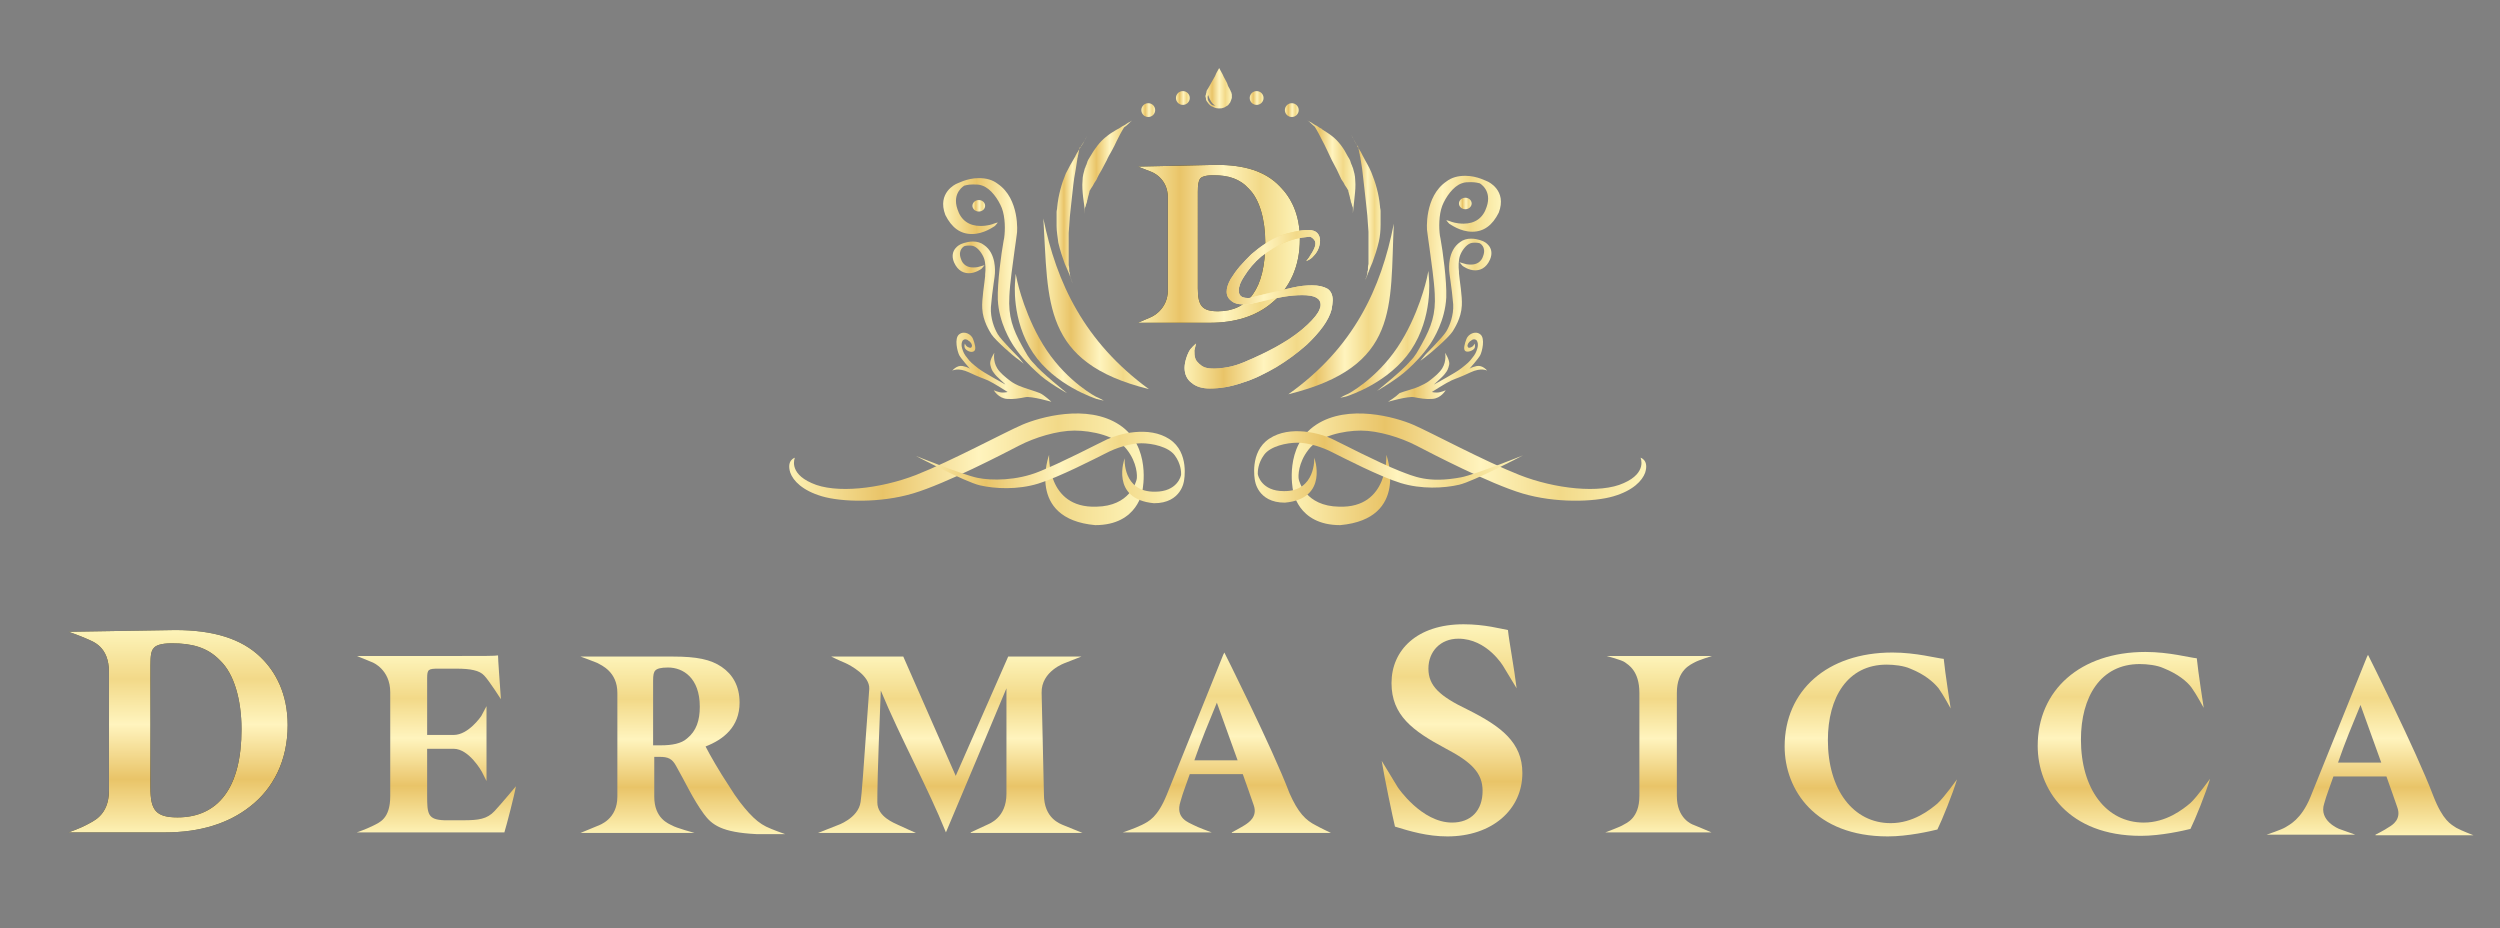<?xml version="1.0" encoding="utf-8"?>
<!-- Generator: Adobe Illustrator 26.0.1, SVG Export Plug-In . SVG Version: 6.00 Build 0)  -->
<svg version="1.1" id="Logo_Dermasicca" xmlns="http://www.w3.org/2000/svg" xmlns:xlink="http://www.w3.org/1999/xlink" x="0px"
	 y="0px" viewBox="0 0 433.7 161" style="enable-background:new 0 0 433.7 161;" xml:space="preserve">
<rect x="0" y="0" width="433.7" height="161" fill="#808080" stroke="none"/>
<style type="text/css">
	.st0{display:none;}
	.st1{display:inline;fill:#161616;}
	.st2{fill:url(#SVGID_1_);}
	.st3{fill:url(#SVGID_00000018942522923346590600000017204251996447572354_);}
	.st4{fill:url(#SVGID_00000136382586725377765120000013835263892668666800_);}
	.st5{fill:url(#SVGID_00000044173072253166948660000000531041113072145297_);}
	.st6{fill:url(#SVGID_00000143611966231699050320000012747194426661030845_);}
	.st7{fill:url(#SVGID_00000118355172010166605570000011868189055753901979_);}
	.st8{fill:url(#SVGID_00000013896737939122592300000010850925144651612076_);}
	.st9{fill:url(#SVGID_00000008844983353423681250000017590824275697644438_);}
	.st10{fill:url(#SVGID_00000123432287907686354950000014333437083299057796_);}
	.st11{fill:#010202;}
	.st12{fill:url(#SVGID_00000096017209624038337890000011240785185135244964_);}
	.st13{fill:url(#SVGID_00000128447278505466357940000012855417428832349323_);}
	.st14{fill:url(#SVGID_00000011028705784897815010000008549805178380361352_);}
	.st15{fill:url(#SVGID_00000042707245877852549340000002439856072555327119_);}
	.st16{fill:url(#SVGID_00000125573876068537479410000006784782316081635473_);}
	.st17{fill:url(#SVGID_00000021809405898852390760000016906031378375330731_);}
	.st18{fill:url(#SVGID_00000072965963193958449840000007678945269617300915_);}
	.st19{fill:url(#SVGID_00000134965642526889359490000002836542382963847611_);}
	.st20{fill:url(#SVGID_00000162330859013724136140000006758472614227760522_);}
	.st21{fill:url(#SVGID_00000120558826307971963700000015731716967007569301_);}
	.st22{fill:url(#SVGID_00000138563639944043157820000000407736384371333550_);}
	.st23{fill:url(#SVGID_00000016077690229877319070000006113975871830201221_);}
	.st24{fill:url(#SVGID_00000163751428753881777800000010423631111678067354_);}
	.st25{fill:url(#SVGID_00000168108254167765754240000009500938876122069433_);}
	.st26{fill:url(#SVGID_00000121976451333801807680000000913070664829498001_);}
	.st27{fill:url(#SVGID_00000150789537727339492690000016397523852099917189_);}
	.st28{fill:url(#SVGID_00000152976742026706614860000012847703469009042561_);}
	.st29{fill:url(#SVGID_00000081608151831265476750000001491217402238648510_);}
	.st30{fill:url(#SVGID_00000070810344214355658740000005241792830768818831_);}
	.st31{fill:url(#SVGID_00000062910239064433781160000018076326811669778321_);}
	.st32{fill:url(#SVGID_00000086675418620779511740000017830740751566444425_);}
	.st33{fill:url(#SVGID_00000060735863928938757240000001949414603869996704_);}
	.st34{fill:url(#SVGID_00000039817222930534184170000010266253004012186253_);}
	.st35{fill:url(#SVGID_00000062884136106926121890000009126777545376856747_);}
	.st36{fill:url(#SVGID_00000050656150349336090760000018371068091610696863_);}
	.st37{fill:url(#SVGID_00000044169478346456916550000008324480619013630372_);}
	.st38{fill:url(#SVGID_00000147199342300767821200000010606780943890794127_);}
	.st39{fill:url(#SVGID_00000140698914612326879310000009983399399222230418_);}
	.st40{fill:url(#SVGID_00000007415018656232482160000003094821028571463594_);}
</style>
<g id="Bcg" class="st0">
	<rect x="-64.3" y="-27.2" class="st1" width="560.5" height="230.5"/>
</g>
<g id="DERMASICCA">
	<g>
		<g>
			<linearGradient id="SVGID_1_" gradientUnits="userSpaceOnUse" x1="75.682" y1="144.404" x2="75.682" y2="113.762">
				<stop  offset="0" style="stop-color:#FDF1B4"/>
				<stop  offset="0.263" style="stop-color:#E9C468"/>
				<stop  offset="0.534" style="stop-color:#FFF4BE"/>
				<stop  offset="0.758" style="stop-color:#F2D988"/>
				<stop  offset="0.992" style="stop-color:#FDF3B8"/>
			</linearGradient>
			<path class="st2" d="M89.5,136.4c-0.2,1.3-1.6,6.7-2,8H61.9c0,0,1.5-0.5,2.7-1.1s3.1-1.2,3.1-5.2v-18c0-4-3.1-5.2-3.1-5.2
				l-2.7-1.1h17.3c4.9,0,6.6,0,7.2-0.1c0,0.8,0.3,4.7,0.5,7.6c0,0-2.1-3.3-2.9-4.1c-0.8-0.9-2.4-1.2-4.8-1.2h-3.1
				c-1.8,0-2,0.1-2,1.7v9.8h4.6c2.6,0,4.8-3.3,4.8-3.3l0.9-1.7v13l-0.8-1.6c0,0-2.2-4-4.9-4h-4.6v8.1c0,3.2,0.1,4.2,3,4.3h3.3
				c2.6,0,4.1-0.2,5.4-1.6C87.1,139.3,89.5,136.4,89.5,136.4z"/>
			
				<linearGradient id="SVGID_00000123442918000388431270000005692311881753573042_" gradientUnits="userSpaceOnUse" x1="118.358" y1="144.688" x2="118.358" y2="113.857">
				<stop  offset="0" style="stop-color:#FDF1B4"/>
				<stop  offset="0.263" style="stop-color:#E9C468"/>
				<stop  offset="0.534" style="stop-color:#FFF4BE"/>
				<stop  offset="0.758" style="stop-color:#F2D988"/>
				<stop  offset="0.992" style="stop-color:#FDF3B8"/>
			</linearGradient>
			<path style="fill:url(#SVGID_00000123442918000388431270000005692311881753573042_);" d="M136.2,144.7c-0.3,0-4.5,0-5,0
				c-6-0.3-7.7-1.6-9.1-3.5c-1.9-2.6-3.2-5.5-4.8-8.3c-0.7-1.3-1.4-1.6-2.9-1.6l-0.9,0v6.9c0,3.8,2.5,4.7,3.1,5
				c0.6,0.4,3.9,1.3,3.9,1.3h-19.8c0,0,2.4-1,2.9-1.2s3.5-1.2,3.5-5.1v-18c0-3.7-2.8-4.8-3.5-5.2c-0.7-0.3-2.9-1.1-2.9-1.1h16
				c4.2,0,6.6,0.5,8.5,1.8c1.9,1.3,3.1,3.3,3.1,6.2c0,4.2-2.8,6.4-5.9,7.6c0.7,1.4,2.5,4.5,3.9,6.6c1.6,2.6,2.7,3.9,3.6,4.9
				c1.1,1.2,2,1.9,3,2.4S136.2,144.7,136.2,144.7z M114.6,129.3c2,0,3.6-0.3,4.6-1.2c1.6-1.3,2.2-3.1,2.2-5.5c0-5-2.9-6.8-5.5-6.8
				c-1.3,0-1.9,0.2-2.2,0.5c-0.3,0.3-0.4,0.8-0.4,1.8v11.2H114.6z"/>
			
				<linearGradient id="SVGID_00000177458199929828864240000015071442040691347389_" gradientUnits="userSpaceOnUse" x1="164.79" y1="144.404" x2="164.79" y2="113.857">
				<stop  offset="0" style="stop-color:#FDF1B4"/>
				<stop  offset="0.263" style="stop-color:#E9C468"/>
				<stop  offset="0.534" style="stop-color:#FFF4BE"/>
				<stop  offset="0.758" style="stop-color:#F2D988"/>
				<stop  offset="0.992" style="stop-color:#FDF3B8"/>
			</linearGradient>
			<path style="fill:url(#SVGID_00000177458199929828864240000015071442040691347389_);" d="M168.4,144.4c0,0,2.4-1.1,2.8-1.3
				s3.4-1.2,3.4-5.4l0-18.3c-3.4,8.1-7.1,17-10.5,25l0,0c-3.1-7.7-7.9-16.4-11.3-24.6c-0.6,14.8-0.6,17.7-0.6,19.4
				c0,2.5,3,3.6,3.6,3.9s3.1,1.4,3.1,1.4h-17l3.3-1.3c0,0,3.7-1.2,4.1-4.1c0.2-1.4,0.4-4.1,1.5-19.6c0.1-2.3-3.3-4.1-4.2-4.5
				c-1-0.4-2.4-1.1-2.4-1.1h12.5l9.1,20.7l9.1-20.7h12.7l-2.8,1.1c0,0-4.2,1.4-4.1,5.2l0.4,17.6c0,4.2,2.8,5.1,3.5,5.4
				s3.2,1.3,3.2,1.3H168.4z"/>
			
				<linearGradient id="SVGID_00000129898537285450715490000000356541699879062689_" gradientUnits="userSpaceOnUse" x1="212.787" y1="144.404" x2="212.787" y2="113.199">
				<stop  offset="0" style="stop-color:#FDF1B4"/>
				<stop  offset="0.263" style="stop-color:#E9C468"/>
				<stop  offset="0.534" style="stop-color:#FFF4BE"/>
				<stop  offset="0.758" style="stop-color:#F2D988"/>
				<stop  offset="0.992" style="stop-color:#FDF3B8"/>
			</linearGradient>
			<path style="fill:url(#SVGID_00000129898537285450715490000000356541699879062689_);" d="M213.7,144.4c0,0,1.7-0.9,2.3-1.3
				c0.6-0.4,2.2-1.4,1.5-3.4c-0.5-1.4-1.2-3.5-1.9-5.4h-9.2c-0.5,1.5-1.2,3.2-1.6,4.7c-1,3,1.5,3.7,2.2,4.1c0.7,0.4,3.2,1.3,3.2,1.3
				h-15.4c0,0,2.1-0.7,3.3-1.3c1.2-0.6,2.7-1.3,4.3-5.2l9.8-24.3l0.2-0.4c0,0,8.3,16.5,11.3,24.4c1.5,3.4,2.8,4.7,4.6,5.6
				c0.7,0.4,2.6,1.3,2.6,1.3H213.7z M211.1,121.9c-1.4,3.4-2.7,6.5-3.9,10h7.5L211.1,121.9z"/>
			
				<linearGradient id="SVGID_00000035509044399262232890000008460393572763679361_" gradientUnits="userSpaceOnUse" x1="411.141" y1="144.757" x2="411.141" y2="113.552">
				<stop  offset="0" style="stop-color:#FDF1B4"/>
				<stop  offset="0.263" style="stop-color:#E9C468"/>
				<stop  offset="0.534" style="stop-color:#FFF4BE"/>
				<stop  offset="0.758" style="stop-color:#F2D988"/>
				<stop  offset="0.992" style="stop-color:#FDF3B8"/>
			</linearGradient>
			<path style="fill:url(#SVGID_00000035509044399262232890000008460393572763679361_);" d="M412.1,144.8c0,0,1.6-0.8,2.3-1.3
				c0.7-0.4,2.2-1.4,1.5-3.4c-0.5-1.4-1.2-3.5-1.9-5.4h-9.2c-0.5,1.5-1.2,3.2-1.6,4.7c-1,3,2.6,4.4,2.6,4.4l2.8,1h-15.4
				c0,0,2.7-0.9,3.3-1.3c0.6-0.4,2.7-1.3,4.3-5.2l9.8-24.3l0.2-0.4c0,0,8.3,16.5,11.3,24.4c1.7,4.4,3.1,5,4,5.6c0.9,0.5,3,1.3,3,1.3
				H412.1z M409.5,122.3c-1.4,3.4-2.7,6.5-3.9,10h7.5L409.5,122.3z"/>
			
				<linearGradient id="SVGID_00000125590473775719533520000016801658055483705984_" gradientUnits="userSpaceOnUse" x1="251.858" y1="145.215" x2="251.858" y2="108.549">
				<stop  offset="0" style="stop-color:#FDF1B4"/>
				<stop  offset="0.263" style="stop-color:#E9C468"/>
				<stop  offset="0.534" style="stop-color:#FFF4BE"/>
				<stop  offset="0.758" style="stop-color:#F2D988"/>
				<stop  offset="0.992" style="stop-color:#FDF3B8"/>
			</linearGradient>
			<path style="fill:url(#SVGID_00000125590473775719533520000016801658055483705984_);" d="M260.8,115.6c0,0-2.8-4.8-7.8-4.8
				c-3.1,0-5.2,2.2-5.2,5.2c0,3,2,4.8,6.8,7.1c5.8,2.9,9.5,5.7,9.5,11c0,6.4-5.3,11-13,11c-3.5,0-6.5-0.9-9.1-1.7
				c-0.3-1.2-1.9-8.8-2.3-11.4l2.8,4.6c0,0,4.1,6.1,9.4,6.1c3.3,0,5.3-2.1,5.3-5.5c0-3.1-1.9-5-6.5-7.4c-5.6-3-9.3-5.7-9.3-11.3
				c0-5.7,4.4-10.2,12.5-10.2c3.7,0,6.5,0.8,7.7,1c0.2,2,1.1,6.7,1.5,10.1L260.8,115.6z"/>
			
				<linearGradient id="SVGID_00000181088411021268167230000011948578712397767857_" gradientUnits="userSpaceOnUse" x1="287.702" y1="144.404" x2="287.702" y2="113.857">
				<stop  offset="0" style="stop-color:#FDF1B4"/>
				<stop  offset="0.263" style="stop-color:#E9C468"/>
				<stop  offset="0.534" style="stop-color:#FFF4BE"/>
				<stop  offset="0.758" style="stop-color:#F2D988"/>
				<stop  offset="0.992" style="stop-color:#FDF3B8"/>
			</linearGradient>
			<path style="fill:url(#SVGID_00000181088411021268167230000011948578712397767857_);" d="M278.5,144.4c0,0,2.7-1,3.1-1.3
				c0.5-0.3,2.8-1.1,2.8-5v-17.9c0-3.9-2-4.9-2.5-5.3c-0.5-0.4-3.2-1.1-3.2-1.1h18.3c0,0-2.3,0.7-3,1.1s-3.1,1.3-3.1,5.3v17.9
				c0,3.9,2.6,4.9,2.9,5c0.3,0.1,3.1,1.3,3.1,1.3H278.5z"/>
			
				<linearGradient id="SVGID_00000170993585880872769050000015085167773573851292_" gradientUnits="userSpaceOnUse" x1="324.607" y1="145.109" x2="324.607" y2="113.199">
				<stop  offset="0" style="stop-color:#FDF1B4"/>
				<stop  offset="0.263" style="stop-color:#E9C468"/>
				<stop  offset="0.534" style="stop-color:#FFF4BE"/>
				<stop  offset="0.758" style="stop-color:#F2D988"/>
				<stop  offset="0.992" style="stop-color:#FDF3B8"/>
			</linearGradient>
			<path style="fill:url(#SVGID_00000170993585880872769050000015085167773573851292_);" d="M339.5,135.2c-0.7,2.4-2.6,7.1-3.4,8.7
				c-1.2,0.3-5.1,1.2-8.6,1.2c-12.6,0-17.9-8.1-17.9-15.6c0-9.7,7.4-16.3,18.7-16.3c4.1,0,7.7,1,8.9,1.1c0.2,2.2,1.2,8.6,1.2,8.6
				s-1.3-2.4-2.1-3.5c-0.9-1.1-2.4-2.4-4.9-3.4c-1.1-0.5-2.8-0.7-4.1-0.7c-6.8,0-10.2,5.7-10.2,13.1c0,8.6,4.4,14.4,10.9,14.4
				c3.9,0,6.8-2.3,8.1-3.4C337.3,138.3,339.5,135.2,339.5,135.2z"/>
			
				<linearGradient id="SVGID_00000047034966611312440890000011312344073566316716_" gradientUnits="userSpaceOnUse" x1="368.417" y1="145.086" x2="368.417" y2="113.176">
				<stop  offset="0" style="stop-color:#FDF1B4"/>
				<stop  offset="0.263" style="stop-color:#E9C468"/>
				<stop  offset="0.534" style="stop-color:#FFF4BE"/>
				<stop  offset="0.758" style="stop-color:#F2D988"/>
				<stop  offset="0.992" style="stop-color:#FDF3B8"/>
			</linearGradient>
			<path style="fill:url(#SVGID_00000047034966611312440890000011312344073566316716_);" d="M383.4,135.1c-0.7,2.4-2.6,7.1-3.4,8.7
				c-1.2,0.3-5.1,1.2-8.6,1.2c-12.6,0-17.9-8.1-17.9-15.6c0-9.7,7.4-16.3,18.7-16.3c4.1,0,7.7,1,8.9,1.1c0.2,2.2,1.2,8.6,1.2,8.6
				s-1.3-2.4-2.1-3.5s-2.4-2.4-4.9-3.4c-1.1-0.5-2.8-0.7-4.1-0.7c-6.8,0-10.2,5.7-10.2,13.1c0,8.6,4.4,14.4,10.9,14.4
				c3.9,0,6.8-2.3,8.1-3.4C381.1,138.3,383.4,135.1,383.4,135.1z"/>
		</g>
	</g>
	<g>
		<g>
			<path class="st11" d="M30.4,109.3c6.6,0,11.5,1.5,14.8,4.7c2.6,2.5,4.7,6.3,4.7,11.8c0,6.2-2.5,11-6.5,14.1
				c-3.8,3-8.8,4.5-14.7,4.5H11.9c0,0,2-0.7,3.1-1.3c1-0.6,3.9-1.5,3.9-6v-20.5c0-4.5-2.8-5.3-3.9-5.8c-1.1-0.5-3.1-1.2-3.1-1.2
				L30.4,109.3z M26.1,136.7c0,3.8,0.9,5.1,4.7,5.1c7,0,11.1-5.1,11.1-15.3c0-5.1-1.3-9.6-3.7-11.9c-2.2-2.3-4.9-3-8.4-3
				c-1.9,0-2.8,0.4-3.1,0.8c-0.5,0.5-0.6,1.4-0.6,3V136.7z"/>
		</g>
		<g>
			
				<linearGradient id="SVGID_00000044179070593076919230000015818140818645280897_" gradientUnits="userSpaceOnUse" x1="30.83" y1="144.404" x2="30.83" y2="109.305">
				<stop  offset="0" style="stop-color:#FDF1B4"/>
				<stop  offset="0.263" style="stop-color:#E9C468"/>
				<stop  offset="0.534" style="stop-color:#FFF4BE"/>
				<stop  offset="0.758" style="stop-color:#F2D988"/>
				<stop  offset="0.992" style="stop-color:#FDF3B8"/>
			</linearGradient>
			<path style="fill:url(#SVGID_00000044179070593076919230000015818140818645280897_);" d="M30.4,109.3c6.6,0,11.5,1.5,14.8,4.7
				c2.6,2.5,4.7,6.3,4.7,11.8c0,6.2-2.5,11-6.5,14.1c-3.8,3-8.8,4.5-14.7,4.5H11.9c0,0,2-0.7,3.1-1.3c1-0.6,3.9-1.5,3.9-6v-20.5
				c0-4.5-2.8-5.3-3.9-5.8c-1.1-0.5-3.1-1.2-3.1-1.2L30.4,109.3z M26.1,136.7c0,3.8,0.9,5.1,4.7,5.1c7,0,11.1-5.1,11.1-15.3
				c0-5.1-1.3-9.6-3.7-11.9c-2.2-2.3-4.9-3-8.4-3c-1.9,0-2.8,0.4-3.1,0.8c-0.5,0.5-0.6,1.4-0.6,3V136.7z"/>
		</g>
	</g>
</g>
<g id="emblemat">
	
		<linearGradient id="SVGID_00000119097500804256994690000017266094302333384093_" gradientUnits="userSpaceOnUse" x1="136.947" y1="81.374" x2="198.41" y2="81.374">
		<stop  offset="0" style="stop-color:#FDF1B4"/>
		<stop  offset="0.263" style="stop-color:#E9C468"/>
		<stop  offset="0.534" style="stop-color:#FFF4BE"/>
		<stop  offset="0.758" style="stop-color:#F2D988"/>
		<stop  offset="0.992" style="stop-color:#FDF3B8"/>
	</linearGradient>
	<path style="fill:url(#SVGID_00000119097500804256994690000017266094302333384093_);" d="M182,78.9c0,0-4.1,11.1,8,12.2
		c7.5,0,8.2-6.1,8.2-6.1s1.6-7.6-4-11.3s-13.9-1.3-16.9,0s-12.3,6.3-18.4,8.7c-6.2,2.4-14,3.3-18.1,1.4c-4.1-1.8-2.9-4.4-2.9-4.4
		s-1.5,0.4-0.8,2.6c0.5,1.4,2.1,3.1,5.5,4.1c3.4,1,10.1,1.2,15.8-0.5c5.7-1.7,15.7-6.9,18.4-8.3c2.7-1.4,6.6-2.6,9.6-2.6
		c3,0,7.3,0.9,9.1,3.3c1.8,2.3,1.8,4.6,1.7,5.1c-0.1,0.5-1.2,4.7-7,4.8C181.5,88.2,182,78.9,182,78.9z"/>
	
		<linearGradient id="SVGID_00000140719131689074649700000004813926577271334546_" gradientUnits="userSpaceOnUse" x1="224.082" y1="81.374" x2="285.545" y2="81.374">
		<stop  offset="0" style="stop-color:#FDF1B4"/>
		<stop  offset="0.263" style="stop-color:#E9C468"/>
		<stop  offset="0.534" style="stop-color:#FFF4BE"/>
		<stop  offset="0.758" style="stop-color:#F2D988"/>
		<stop  offset="0.992" style="stop-color:#FDF3B8"/>
	</linearGradient>
	<path style="fill:url(#SVGID_00000140719131689074649700000004813926577271334546_);" d="M240.5,78.9c0,0,4.1,11.1-8,12.2
		c-7.5,0-8.2-6.1-8.2-6.1s-1.6-7.6,4-11.3s13.9-1.3,16.9,0s12.3,6.3,18.4,8.7s14,3.3,18.1,1.4c4.1-1.8,2.9-4.4,2.9-4.4
		s1.5,0.4,0.8,2.6c-0.5,1.4-2.1,3.1-5.5,4.1c-3.4,1-10.1,1.2-15.8-0.5c-5.7-1.7-15.7-6.9-18.4-8.3c-2.7-1.4-6.6-2.6-9.6-2.6
		s-7.3,0.9-9.1,3.3c-1.8,2.3-1.8,4.6-1.7,5.1c0.1,0.5,1.2,4.7,7,4.8C241,88.2,240.5,78.9,240.5,78.9z"/>
	
		<linearGradient id="SVGID_00000156569751703966590850000017983766878508457898_" gradientUnits="userSpaceOnUse" x1="158.795" y1="81.094" x2="205.512" y2="81.094">
		<stop  offset="0" style="stop-color:#FDF1B4"/>
		<stop  offset="0.263" style="stop-color:#E9C468"/>
		<stop  offset="0.534" style="stop-color:#FFF4BE"/>
		<stop  offset="0.758" style="stop-color:#F2D988"/>
		<stop  offset="0.992" style="stop-color:#FDF3B8"/>
	</linearGradient>
	<path style="fill:url(#SVGID_00000156569751703966590850000017983766878508457898_);" d="M195.1,79.5c0,0-2.6,7.1,5.1,7.8
		c4.8,0,5.2-3.9,5.2-3.9s1-4.9-2.5-7.2c-3.6-2.4-8.9-0.9-10.8,0c-1.9,0.9-7.8,4-11.8,5.6c-3.9,1.6-8.3,1.6-10.7,1.1
		c-2.5-0.5-10.7-3.8-10.7-3.8s8.5,4.5,11.1,5.1c2.6,0.6,6.5,0.8,10.1-0.3c3.6-1.1,10-4.4,11.8-5.3c1.7-0.9,4.2-1.7,6.1-1.7
		s4.7,0.6,5.8,2.1c1.1,1.5,1.1,2.9,1.1,3.3c0,0.3-0.7,3-4.5,3C194.7,85.4,195.1,79.5,195.1,79.5z"/>
	
		<linearGradient id="SVGID_00000009589342023629056910000016814794966127982994_" gradientUnits="userSpaceOnUse" x1="217.502" y1="80.923" x2="264.219" y2="80.923">
		<stop  offset="0" style="stop-color:#FDF1B4"/>
		<stop  offset="0.263" style="stop-color:#E9C468"/>
		<stop  offset="0.534" style="stop-color:#FFF4BE"/>
		<stop  offset="0.758" style="stop-color:#F2D988"/>
		<stop  offset="0.992" style="stop-color:#FDF3B8"/>
	</linearGradient>
	<path style="fill:url(#SVGID_00000009589342023629056910000016814794966127982994_);" d="M228,79.4c0,0,2.6,7.1-5.1,7.8
		c-4.8,0-5.2-3.9-5.2-3.9s-1-4.9,2.5-7.2c3.6-2.4,8.9-0.9,10.8,0c1.9,0.9,7.8,4,11.8,5.6c2.4,0.9,4.9,2.2,10.7,1.1
		c2.5-0.5,10.7-3.8,10.7-3.8s-8.5,4.5-11.1,5.1c-2.6,0.6-6.5,0.8-10.1-0.3c-3.6-1.1-10-4.4-11.8-5.3c-1.7-0.9-4.2-1.7-6.1-1.7
		s-4.7,0.6-5.8,2.1s-1.1,2.9-1.1,3.3c0,0.3,0.7,3,4.5,3C228.3,85.3,228,79.4,228,79.4z"/>
	
		<linearGradient id="SVGID_00000140734661163606479610000001328622683216353963_" gradientUnits="userSpaceOnUse" x1="183.149" y1="36.471" x2="188.558" y2="36.471">
		<stop  offset="0" style="stop-color:#FDF1B4"/>
		<stop  offset="0.263" style="stop-color:#E9C468"/>
		<stop  offset="0.534" style="stop-color:#FFF4BE"/>
		<stop  offset="0.758" style="stop-color:#F2D988"/>
		<stop  offset="0.992" style="stop-color:#FDF3B8"/>
	</linearGradient>
	<path style="fill:url(#SVGID_00000140734661163606479610000001328622683216353963_);" d="M188.6,23.6c-0.1,0.2-0.2,0.3-0.3,0.5
		c0,0.1-0.1,0.2-0.1,0.2c0,0.1-0.1,0.2-0.1,0.2c-0.2,0.3-0.4,0.6-0.6,0.9c0,0.1-0.1,0.2-0.1,0.2c0,0.1-0.1,0.2-0.1,0.2
		c-0.1,0.1-0.2,0.3-0.3,0.5c-0.1,0.1-0.2,0.3-0.3,0.5c0,0.1-0.1,0.1-0.1,0.2c0,0.1-0.1,0.2-0.1,0.2c-0.6,1-1.1,1.9-1.6,2.9
		c-0.7,1.7-1.3,3.7-1.5,5.9c0,0.3-0.1,0.5-0.1,0.8c0,0.3,0,0.5,0,0.8c0,0.3,0,0.5,0,0.8c0,0.3,0,0.5,0,0.8c0,1,0.2,2,0.3,2.9
		c0.3,1.3,0.7,2.5,1.1,3.6c0.5,1.1,1,2.3,1.4,3.5c-0.1-0.2-0.1-0.3-0.2-0.5c0-0.1,0-0.2-0.1-0.3c0-0.1,0-0.2-0.1-0.3
		c0-0.2-0.1-0.4-0.1-0.5c0-0.2,0-0.4-0.1-0.5c0-0.4,0-0.7-0.1-1.1c0-0.2,0-0.4,0-0.6c0-0.2,0-0.4,0-0.6c0-0.2,0-0.4,0-0.6
		c0-0.2,0-0.4,0-0.6c0-0.1,0-0.2,0-0.3c0-0.1,0-0.2,0-0.3c0-0.2,0-0.4,0-0.5c0-0.2,0-0.4,0-0.5c0-0.1,0-0.2,0-0.3c0-0.1,0-0.2,0-0.3
		c0-0.2,0-0.4,0-0.5c0-0.2,0-0.4,0-0.5c0.1-0.9,0.1-1.8,0.2-2.8c0.1-0.9,0.3-2.8,0.3-2.8s0.2-1.8,0.3-2.7c0.1-0.8,0.2-1.6,0.4-2.6
		c0.1-0.6,0.2-1.3,0.3-1.9c0-0.2,0.1-0.3,0.1-0.5c0-0.2,0.1-0.3,0.1-0.5c0-0.2,0.1-0.3,0.1-0.5c0-0.2,0.1-0.3,0.1-0.5
		C187.8,25.3,188.1,24.4,188.6,23.6L188.6,23.6z"/>
	
		<linearGradient id="SVGID_00000041984941795325657020000004788018527596809878_" gradientUnits="userSpaceOnUse" x1="187.976" y1="29.02" x2="196.427" y2="29.02">
		<stop  offset="0" style="stop-color:#FDF1B4"/>
		<stop  offset="0.263" style="stop-color:#E9C468"/>
		<stop  offset="0.534" style="stop-color:#FFF4BE"/>
		<stop  offset="0.758" style="stop-color:#F2D988"/>
		<stop  offset="0.992" style="stop-color:#FDF3B8"/>
	</linearGradient>
	<path style="fill:url(#SVGID_00000041984941795325657020000004788018527596809878_);" d="M196.4,20.9c-0.1,0.1-0.2,0.1-0.3,0.2
		c-0.1,0-0.1,0.1-0.2,0.1c-0.1,0-0.1,0.1-0.2,0.1c-0.1,0.1-0.2,0.1-0.3,0.2c-0.1,0.1-0.2,0.1-0.3,0.2c-0.1,0-0.1,0.1-0.2,0.1
		c-0.1,0-0.1,0.1-0.2,0.1c-0.1,0.1-0.2,0.1-0.3,0.2c-0.1,0.1-0.2,0.1-0.3,0.2c-0.1,0-0.1,0.1-0.2,0.1c-0.1,0-0.1,0.1-0.2,0.1
		c-0.7,0.4-1.3,0.8-1.9,1.3c-1,0.8-1.9,2-2.7,3.4c-0.1,0.2-0.2,0.3-0.3,0.5c-0.1,0.2-0.2,0.4-0.2,0.5c-0.1,0.2-0.1,0.4-0.2,0.5
		c-0.1,0.2-0.1,0.4-0.2,0.5c-0.2,0.7-0.4,1.4-0.4,2.1c-0.1,1,0,2,0.1,2.9c0.1,0.9,0.3,1.9,0.3,2.9c0-0.1,0-0.3,0-0.4
		c0-0.1,0-0.1,0-0.2c0-0.1,0-0.1,0-0.2c0-0.1,0-0.3,0.1-0.4c0-0.1,0.1-0.2,0.1-0.4c0.1-0.2,0.2-0.5,0.2-0.7c0-0.1,0.1-0.2,0.1-0.4
		c0-0.1,0.1-0.3,0.1-0.4c0-0.1,0.1-0.2,0.1-0.4c0-0.1,0.1-0.2,0.1-0.4c0-0.1,0-0.1,0.1-0.2c0-0.1,0.1-0.1,0.1-0.2
		c0.1-0.1,0.1-0.2,0.2-0.3c0.1-0.1,0.1-0.2,0.2-0.3c0-0.1,0.1-0.1,0.1-0.2c0-0.1,0.1-0.1,0.1-0.2c0.1-0.1,0.1-0.2,0.2-0.3
		c0.1-0.1,0.1-0.2,0.2-0.3c0.3-0.7,0.6-1.2,0.9-1.7c0.3-0.6,0.6-1.1,0.9-1.7c0.2-0.5,0.5-1,0.9-1.7c0.3-0.6,0.6-1.1,0.8-1.6
		c0.4-0.8,0.8-1.6,1.3-2.4C195.5,21.8,195.9,21.3,196.4,20.9L196.4,20.9z"/>
	
		<linearGradient id="SVGID_00000109712491628670453980000013768520609819961231_" gradientUnits="userSpaceOnUse" x1="180.991" y1="52.663" x2="199.247" y2="52.663">
		<stop  offset="0" style="stop-color:#FDF1B4"/>
		<stop  offset="0.263" style="stop-color:#E9C468"/>
		<stop  offset="0.534" style="stop-color:#FFF4BE"/>
		<stop  offset="0.758" style="stop-color:#F2D988"/>
		<stop  offset="0.992" style="stop-color:#FDF3B8"/>
	</linearGradient>
	<path style="fill:url(#SVGID_00000109712491628670453980000013768520609819961231_);" d="M181,37.9c0.9,14.5-0.3,25,18.3,29.6
		C188.1,59.3,183.3,49.1,181,37.9L181,37.9z"/>
	
		<linearGradient id="SVGID_00000126311298345666714500000009655933953151649665_" gradientUnits="userSpaceOnUse" x1="223.542" y1="53.617" x2="241.821" y2="53.617">
		<stop  offset="0" style="stop-color:#FDF1B4"/>
		<stop  offset="0.263" style="stop-color:#E9C468"/>
		<stop  offset="0.534" style="stop-color:#FFF4BE"/>
		<stop  offset="0.758" style="stop-color:#F2D988"/>
		<stop  offset="0.992" style="stop-color:#FDF3B8"/>
	</linearGradient>
	<path style="fill:url(#SVGID_00000126311298345666714500000009655933953151649665_);" d="M241.8,38.8c-0.7,14.5,1.1,24.8-18.3,29.6
		C234.9,60.3,239.6,50,241.8,38.8L241.8,38.8z"/>
	
		<linearGradient id="SVGID_00000127754326137862529840000012283966581577314945_" gradientUnits="userSpaceOnUse" x1="234.438" y1="36.305" x2="239.742" y2="36.305">
		<stop  offset="0" style="stop-color:#FDF1B4"/>
		<stop  offset="0.263" style="stop-color:#E9C468"/>
		<stop  offset="0.534" style="stop-color:#FFF4BE"/>
		<stop  offset="0.758" style="stop-color:#F2D988"/>
		<stop  offset="0.992" style="stop-color:#FDF3B8"/>
	</linearGradient>
	<path style="fill:url(#SVGID_00000127754326137862529840000012283966581577314945_);" d="M234.4,23.4c0.1,0.2,0.2,0.3,0.3,0.5
		c0,0.1,0.1,0.2,0.1,0.2c0,0.1,0.1,0.2,0.1,0.2c0.2,0.3,0.3,0.6,0.5,0.9c0,0.1,0.1,0.2,0.1,0.2c0,0.1,0.1,0.2,0.1,0.2
		c0.1,0.1,0.2,0.3,0.3,0.5c0.1,0.1,0.2,0.3,0.3,0.5c0,0.1,0.1,0.1,0.1,0.2c0,0.1,0.1,0.2,0.1,0.2c0.5,1,1.1,1.9,1.5,2.9
		c0.7,1.7,1.3,3.7,1.5,5.9c0,0.3,0.1,0.5,0.1,0.8c0,0.3,0,0.5,0,0.8c0,0.3,0,0.5,0,0.8c0,0.3,0,0.5,0,0.8c0,1-0.1,2-0.3,2.9
		c-0.3,1.3-0.7,2.5-1.1,3.6c-0.5,1.1-0.9,2.3-1.4,3.5c0.1-0.2,0.1-0.3,0.2-0.5c0-0.1,0-0.2,0.1-0.3c0-0.1,0-0.2,0.1-0.3
		c0-0.2,0.1-0.4,0.1-0.5c0-0.2,0-0.4,0.1-0.5c0-0.4,0-0.7,0.1-1.1c0-0.2,0-0.4,0-0.6c0-0.2,0-0.4,0-0.6c0-0.2,0-0.4,0-0.6
		c0-0.2,0-0.4,0-0.6c0-0.1,0-0.2,0-0.3c0-0.1,0-0.2,0-0.3c0-0.2,0-0.4,0-0.5c0-0.2,0-0.4,0-0.5c0-0.1,0-0.2,0-0.3c0-0.1,0-0.2,0-0.3
		c0-0.2,0-0.4,0-0.5c0-0.2,0-0.4,0-0.5c-0.1-0.9-0.1-1.8-0.2-2.8c-0.1-0.9-0.2-1.9-0.3-2.8c-0.1-0.9-0.2-1.8-0.3-2.7
		c-0.1-0.8-0.2-1.6-0.3-2.6c-0.1-0.6-0.2-1.3-0.3-1.9c0-0.2-0.1-0.3-0.1-0.5c0-0.2-0.1-0.3-0.1-0.5c0-0.2-0.1-0.3-0.1-0.5
		c0-0.2-0.1-0.3-0.1-0.5C235.2,25.1,234.9,24.2,234.4,23.4L234.4,23.4z"/>
	
		<linearGradient id="SVGID_00000116926150883241305290000001837682772475398290_" gradientUnits="userSpaceOnUse" x1="226.702" y1="28.854" x2="234.989" y2="28.854">
		<stop  offset="0" style="stop-color:#FDF1B4"/>
		<stop  offset="0.263" style="stop-color:#E9C468"/>
		<stop  offset="0.534" style="stop-color:#FFF4BE"/>
		<stop  offset="0.758" style="stop-color:#F2D988"/>
		<stop  offset="0.992" style="stop-color:#FDF3B8"/>
	</linearGradient>
	<path style="fill:url(#SVGID_00000116926150883241305290000001837682772475398290_);" d="M226.7,20.8c0.1,0.1,0.2,0.1,0.3,0.2
		c0.1,0,0.1,0.1,0.2,0.1c0,0,0.1,0.1,0.2,0.1c0.1,0.1,0.2,0.1,0.3,0.2c0.1,0.1,0.2,0.1,0.3,0.2c0.1,0,0.1,0.1,0.2,0.1
		c0,0,0.1,0.1,0.2,0.1c0.1,0.1,0.2,0.1,0.3,0.2c0.1,0.1,0.2,0.1,0.3,0.2c0.1,0,0.1,0.1,0.2,0.1c0.1,0,0.1,0.1,0.1,0.1
		c0.6,0.4,1.3,0.8,1.9,1.3c1,0.8,1.9,2,2.6,3.4c0.1,0.2,0.2,0.3,0.3,0.5c0.1,0.2,0.2,0.4,0.2,0.5c0.1,0.2,0.1,0.4,0.2,0.5
		c0.1,0.2,0.1,0.4,0.2,0.5c0.2,0.7,0.4,1.4,0.4,2.1c0.1,1,0,2-0.1,2.9c-0.1,0.9-0.2,1.9-0.3,2.9c0-0.1,0-0.3,0-0.4
		c0-0.1,0-0.1,0-0.2c0-0.1,0-0.1,0-0.2c0-0.1,0-0.3-0.1-0.4c0-0.1-0.1-0.2-0.1-0.4c-0.1-0.2-0.2-0.5-0.2-0.7c0-0.1-0.1-0.2-0.1-0.4
		c0-0.1-0.1-0.3-0.1-0.4c0-0.1-0.1-0.2-0.1-0.4c0-0.1-0.1-0.2-0.1-0.4c0-0.1,0-0.1-0.1-0.2c0-0.1-0.1-0.1-0.1-0.2
		c-0.1-0.1-0.1-0.2-0.2-0.3c-0.1-0.1-0.1-0.2-0.2-0.3c0-0.1-0.1-0.1-0.1-0.2c0-0.1-0.1-0.1-0.1-0.2c-0.1-0.1-0.1-0.2-0.2-0.3
		c-0.1-0.1-0.1-0.2-0.2-0.3c-0.3-0.7-0.6-1.2-0.8-1.7c-0.3-0.6-0.6-1.1-0.9-1.7c-0.2-0.5-0.5-1-0.8-1.7c-0.3-0.6-0.5-1.1-0.8-1.6
		c-0.4-0.8-0.8-1.6-1.3-2.4C227.6,21.6,227.2,21.1,226.7,20.8L226.7,20.8z"/>
	
		<linearGradient id="SVGID_00000051376242719224953760000010226876550727167420_" gradientUnits="userSpaceOnUse" x1="168.702" y1="35.733" x2="170.911" y2="35.733">
		<stop  offset="0" style="stop-color:#FDF1B4"/>
		<stop  offset="0.263" style="stop-color:#E9C468"/>
		<stop  offset="0.534" style="stop-color:#FFF4BE"/>
		<stop  offset="0.758" style="stop-color:#F2D988"/>
		<stop  offset="0.992" style="stop-color:#FDF3B8"/>
	</linearGradient>
	<ellipse style="fill:url(#SVGID_00000051376242719224953760000010226876550727167420_);" cx="169.8" cy="35.7" rx="1.1" ry="1"/>
	
		<linearGradient id="SVGID_00000158718006449400603550000010496199199414661820_" gradientUnits="userSpaceOnUse" x1="176.161" y1="58.455" x2="191.637" y2="58.455">
		<stop  offset="0" style="stop-color:#FDF1B4"/>
		<stop  offset="0.263" style="stop-color:#E9C468"/>
		<stop  offset="0.534" style="stop-color:#FFF4BE"/>
		<stop  offset="0.758" style="stop-color:#F2D988"/>
		<stop  offset="0.992" style="stop-color:#FDF3B8"/>
	</linearGradient>
	<path style="fill:url(#SVGID_00000158718006449400603550000010496199199414661820_);" d="M190.2,69.2c-0.2-0.1-7.2-2.3-11-8
		c-3.8-5.7-3.1-12.3-3.1-12.3c0-0.1,0.1-1.4,0.1-1.4l0.3,1.4c0,0,1.4,6.4,5.1,11.9c3.7,5.5,8.6,8.1,8.7,8.1c0.1,0,1.2,0.6,1.2,0.6
		S190.5,69.3,190.2,69.2z"/>
	
		<linearGradient id="SVGID_00000093892480279851273740000013204488902885587351_" gradientUnits="userSpaceOnUse" x1="163.741" y1="49.504" x2="185.346" y2="49.504">
		<stop  offset="0" style="stop-color:#FDF1B4"/>
		<stop  offset="0.263" style="stop-color:#E9C468"/>
		<stop  offset="0.534" style="stop-color:#FFF4BE"/>
		<stop  offset="0.758" style="stop-color:#F2D988"/>
		<stop  offset="0.992" style="stop-color:#FDF3B8"/>
	</linearGradient>
	<path style="fill:url(#SVGID_00000093892480279851273740000013204488902885587351_);" d="M179.8,64.5c-1.2-1.1-2.6-2.5-3.9-4.4
		c-0.6-0.9-2.6-4.1-2.8-8.1c-0.1-2.9,0.6-8,1-10.2l0.1-0.5c0.2-1.4,0.2-3.6-0.4-5.2c-0.6-1.5-1.9-3.4-3.4-3.9
		c-0.5-0.2-1-0.2-1.6-0.2c-0.9,0-1.4,0.2-1.5,0.2c0,0-2.2,1.2-1.2,4.1c0.6,1.9,2,2.9,4,2.9c1.2,0,2.1-0.3,2.3-0.4
		c0.2-0.1,0.7-0.2,0.7-0.2s-0.3,0.4-0.5,0.6c-0.2,0.1-1.9,1.4-4,1.4c-2,0-3.5-1.1-4.6-3.3c-1.5-3.9,1.9-5.4,1.9-5.4
		c0.1,0,1.8-1,3.9-1c1.3,0,2.4,0.3,3.3,1c3.8,2.6,3.4,8.4,3.3,8.7c-0.1,0.6-0.2,1.7-0.4,2.9c-0.3,2.3-0.8,5.6-0.9,7.9
		c-0.2,3.5,0.6,5.7,2.2,8.6c0.8,1.4,1.1,2.1,2.1,3.1c1.2,1.5,5.7,5.1,5.7,5.1S181.6,66.3,179.8,64.5z"/>
	
		<linearGradient id="SVGID_00000086678670477111577440000010815365713517954982_" gradientUnits="userSpaceOnUse" x1="165.197" y1="52.266" x2="177.5" y2="52.266">
		<stop  offset="0" style="stop-color:#FDF1B4"/>
		<stop  offset="0.263" style="stop-color:#E9C468"/>
		<stop  offset="0.534" style="stop-color:#FFF4BE"/>
		<stop  offset="0.758" style="stop-color:#F2D988"/>
		<stop  offset="0.992" style="stop-color:#FDF3B8"/>
	</linearGradient>
	<path style="fill:url(#SVGID_00000086678670477111577440000010815365713517954982_);" d="M176.3,62.1c-0.2-0.1-3.6-3-4.3-4.1
		c-0.3-0.5-1.5-2.3-1.6-4.5c-0.1-1.6,0.4-4.4,0.5-5.6l0-0.3c0.1-0.8,0.1-2-0.2-2.8c-0.3-0.8-1-1.8-1.8-2.1c-0.3-0.1-0.6-0.1-0.8-0.1
		c-0.5,0-0.8,0.1-0.8,0.1c0,0-1.2,0.6-0.6,2.2c0.3,1,1.1,1.5,2.1,1.5h0c0.7,0,1-0.1,1.3-0.2c0.3-0.1,0.7-0.2,0.7-0.2
		s-0.4,0.5-0.5,0.6c-0.1,0.1-1.1,0.8-2.2,0.8c-0.8,0-1.9-0.3-2.6-1.9c-0.9-2.2,1.1-3.1,1.1-3.1c0,0,1-0.5,2.2-0.5
		c0.7,0,1.4,0.2,1.9,0.6c2.2,1.5,1.9,4.7,1.9,4.9c0,0.3-0.1,0.9-0.2,1.6c-0.2,1.3-0.4,3.1-0.5,4.3c-0.1,1.9,0.6,3.7,1.2,4.7
		c0.6,1,3.6,4,3.6,4c0.1,0.1,0.9,1.1,0.9,1.1S176.5,62.2,176.3,62.1z"/>
	
		<linearGradient id="SVGID_00000145758708091249103910000001874120925988976043_" gradientUnits="userSpaceOnUse" x1="253.135" y1="35.265" x2="255.344" y2="35.265">
		<stop  offset="0" style="stop-color:#FDF1B4"/>
		<stop  offset="0.263" style="stop-color:#E9C468"/>
		<stop  offset="0.534" style="stop-color:#FFF4BE"/>
		<stop  offset="0.758" style="stop-color:#F2D988"/>
		<stop  offset="0.992" style="stop-color:#FDF3B8"/>
	</linearGradient>
	<ellipse style="fill:url(#SVGID_00000145758708091249103910000001874120925988976043_);" cx="254.2" cy="35.3" rx="1.1" ry="1"/>
	
		<linearGradient id="SVGID_00000054231323226676826060000007640335742113256092_" gradientUnits="userSpaceOnUse" x1="232.409" y1="57.988" x2="247.885" y2="57.988">
		<stop  offset="0" style="stop-color:#FDF1B4"/>
		<stop  offset="0.263" style="stop-color:#E9C468"/>
		<stop  offset="0.534" style="stop-color:#FFF4BE"/>
		<stop  offset="0.758" style="stop-color:#F2D988"/>
		<stop  offset="0.992" style="stop-color:#FDF3B8"/>
	</linearGradient>
	<path style="fill:url(#SVGID_00000054231323226676826060000007640335742113256092_);" d="M233.8,68.7c0.2-0.1,7.2-2.3,11-8
		c3.8-5.7,3.1-12.3,3.1-12.3c0-0.1-0.1-1.4-0.1-1.4l-0.3,1.4c0,0-1.4,6.4-5.1,11.9c-3.7,5.5-8.6,8.1-8.7,8.1c-0.1,0-1.2,0.6-1.2,0.6
		S233.6,68.8,233.8,68.7z"/>
	
		<linearGradient id="SVGID_00000044872215857818452360000004549183014251619511_" gradientUnits="userSpaceOnUse" x1="238.7" y1="49.037" x2="260.305" y2="49.037">
		<stop  offset="0" style="stop-color:#FDF1B4"/>
		<stop  offset="0.263" style="stop-color:#E9C468"/>
		<stop  offset="0.534" style="stop-color:#FFF4BE"/>
		<stop  offset="0.758" style="stop-color:#F2D988"/>
		<stop  offset="0.992" style="stop-color:#FDF3B8"/>
	</linearGradient>
	<path style="fill:url(#SVGID_00000044872215857818452360000004549183014251619511_);" d="M244.2,64.1c1.2-1.1,2.6-2.5,3.9-4.4
		c0.6-0.9,2.6-4.1,2.8-8.1c0.1-2.9-0.6-8-1-10.2l-0.1-0.5c-0.2-1.4-0.2-3.6,0.4-5.2c0.6-1.5,1.9-3.4,3.4-3.9c0.5-0.2,1-0.2,1.6-0.2
		c0.9,0,1.4,0.2,1.5,0.2c0,0,2.2,1.2,1.2,4.1c-0.6,1.9-2,2.9-4,2.9c-1.2,0-2.1-0.3-2.3-0.4c-0.2-0.1-0.7-0.2-0.7-0.2
		s0.3,0.4,0.5,0.6c0.2,0.1,1.9,1.4,4,1.4c2,0,3.5-1.1,4.6-3.3c1.5-3.9-1.9-5.4-1.9-5.4c-0.1,0-1.8-1-3.9-1c-1.3,0-2.4,0.3-3.3,1
		c-3.8,2.6-3.4,8.4-3.3,8.7c0.1,0.6,0.2,1.7,0.4,2.9c0.3,2.3,0.8,5.6,0.9,7.9c0.2,3.5-0.6,5.7-2.2,8.6c-0.8,1.4-1.1,2.1-2.1,3.1
		c-1.2,1.5-5.7,5.1-5.7,5.1S242.4,65.8,244.2,64.1z"/>
	
		<linearGradient id="SVGID_00000010304763523363139230000002946896576833403547_" gradientUnits="userSpaceOnUse" x1="246.546" y1="51.798" x2="258.849" y2="51.798">
		<stop  offset="0" style="stop-color:#FDF1B4"/>
		<stop  offset="0.263" style="stop-color:#E9C468"/>
		<stop  offset="0.534" style="stop-color:#FFF4BE"/>
		<stop  offset="0.758" style="stop-color:#F2D988"/>
		<stop  offset="0.992" style="stop-color:#FDF3B8"/>
	</linearGradient>
	<path style="fill:url(#SVGID_00000010304763523363139230000002946896576833403547_);" d="M247.7,61.6c0.2-0.1,3.6-3,4.3-4.1
		c0.3-0.5,1.5-2.3,1.6-4.5c0.1-1.6-0.4-4.4-0.5-5.6l0-0.3c-0.1-0.8-0.1-2,0.2-2.8c0.3-0.8,1-1.8,1.8-2.1c0.3-0.1,0.6-0.1,0.8-0.1
		c0.5,0,0.8,0.1,0.8,0.1c0,0,1.2,0.6,0.6,2.2c-0.3,1-1.1,1.5-2.1,1.5h0c-0.7,0-1-0.1-1.3-0.2c-0.3-0.1-0.7-0.2-0.7-0.2
		s0.4,0.5,0.5,0.6c0.1,0.1,1.1,0.8,2.2,0.8c0.8,0,1.9-0.3,2.6-1.9c0.9-2.2-1.1-3.1-1.1-3.1c0,0-1-0.5-2.2-0.5
		c-0.7,0-1.4,0.2-1.9,0.6c-2.2,1.5-1.9,4.7-1.9,4.9c0,0.3,0.1,0.9,0.2,1.6c0.2,1.3,0.4,3.1,0.5,4.3c0.1,1.9-0.6,3.7-1.2,4.7
		c-0.6,1-3.6,4-3.6,4c-0.1,0.1-0.9,1.1-0.9,1.1S247.6,61.7,247.7,61.6z"/>
	
		<linearGradient id="SVGID_00000149367195508369312300000005146687782530113469_" gradientUnits="userSpaceOnUse" x1="165.225" y1="63.724" x2="182.427" y2="63.724">
		<stop  offset="0" style="stop-color:#FDF1B4"/>
		<stop  offset="0.263" style="stop-color:#E9C468"/>
		<stop  offset="0.534" style="stop-color:#FFF4BE"/>
		<stop  offset="0.758" style="stop-color:#F2D988"/>
		<stop  offset="0.992" style="stop-color:#FDF3B8"/>
	</linearGradient>
	<path style="fill:url(#SVGID_00000149367195508369312300000005146687782530113469_);" d="M182.4,69.7c0,0-3.5-1-4.5-0.8
		c-1,0.2-2.1,0.4-3.2,0.3c-1.5-0.1-2.3-1.5-2.3-1.5s0.9,0.4,1.5,0.4s0.9-0.1,0.9-0.1s-2.5-1.6-3.4-2c-0.9-0.4-1.4-0.5-3.3-1.4
		c-1.9-0.9-2.9-0.3-2.9-0.3s0.8-1,1.8-0.8c1,0.2,1.3,0.5,1.3,0.5s-1.6-1.8-1.9-2.4c-0.3-0.6-0.9-2.9,0-3.6c0.9-0.7,2.1,0,2.4,0.8
		s0.6,1.8,0.2,2.1c-0.5,0.4-1.4-0.1-1.6-0.5c-0.2-0.4,0-0.8,0-0.8s0.1,0.4,0.5,0.6c0.4,0.2,0.6,0.2,0.7-0.1c0.1-0.3-0.2-0.8-0.6-1
		c-0.3-0.3-0.7-0.3-0.9-0.1c-0.2,0.1-0.4,0.7-0.2,1.4s0.4,1.1,0.9,1.7c0.5,0.7,0.9,1,1.9,1.8s4.4,2.6,4.7,2.8
		c0.2,0.1-1.6-1.4-1.9-1.9c-0.4-0.5-0.5-0.7-0.7-1.5s0.7-2.1,0.7-2.1s-0.3,1.4,0.5,2.7c0.5,0.8,1.4,1.5,1.9,1.9s0.9,0.7,1.8,1.1
		s3,1,3.7,1.3S182.4,69.7,182.4,69.7z"/>
	
		<linearGradient id="SVGID_00000132048711369128048680000009218400300054988952_" gradientUnits="userSpaceOnUse" x1="240.839" y1="63.724" x2="258.041" y2="63.724">
		<stop  offset="0" style="stop-color:#FDF1B4"/>
		<stop  offset="0.263" style="stop-color:#E9C468"/>
		<stop  offset="0.534" style="stop-color:#FFF4BE"/>
		<stop  offset="0.758" style="stop-color:#F2D988"/>
		<stop  offset="0.992" style="stop-color:#FDF3B8"/>
	</linearGradient>
	<path style="fill:url(#SVGID_00000132048711369128048680000009218400300054988952_);" d="M240.8,69.7c0,0,3.5-1,4.5-0.8
		c1,0.2,2.1,0.4,3.2,0.3c1.5-0.1,2.3-1.5,2.3-1.5s-0.9,0.4-1.5,0.4c-0.6,0-0.9-0.1-0.9-0.1s2.5-1.6,3.4-2c0.9-0.4,1.4-0.5,3.3-1.4
		c1.9-0.9,2.9-0.3,2.9-0.3s-0.8-1-1.8-0.8c-1,0.2-1.3,0.5-1.3,0.5s1.6-1.8,1.9-2.4c0.3-0.6,0.9-2.9,0-3.6c-0.9-0.7-2.1,0-2.4,0.8
		s-0.6,1.8-0.2,2.1s1.4-0.1,1.6-0.5s0-0.8,0-0.8s-0.1,0.4-0.5,0.6c-0.4,0.2-0.6,0.2-0.7-0.1c-0.1-0.3,0.2-0.8,0.6-1
		c0.3-0.3,0.7-0.3,0.9-0.1c0.2,0.1,0.4,0.7,0.2,1.4s-0.4,1.1-0.9,1.7c-0.5,0.7-0.9,1-1.9,1.8c-1,0.8-4.4,2.6-4.7,2.8
		c-0.2,0.1,1.6-1.4,1.9-1.9c0.4-0.5,0.5-0.7,0.7-1.5c0.2-0.7-0.7-2.1-0.7-2.1s0.3,1.4-0.5,2.7c-0.5,0.8-1.4,1.5-1.9,1.9
		s-0.9,0.7-1.8,1.1c-0.9,0.5-3,1-3.7,1.3C242.1,68.9,240.8,69.7,240.8,69.7z"/>
	<path class="st11" d="M216.6,62.9"/>
	
		<linearGradient id="SVGID_00000106118283141196852460000007517240422319284871_" gradientUnits="userSpaceOnUse" x1="209.058" y1="15.322" x2="213.677" y2="15.322">
		<stop  offset="0" style="stop-color:#FDF1B4"/>
		<stop  offset="0.263" style="stop-color:#E9C468"/>
		<stop  offset="0.534" style="stop-color:#FFF4BE"/>
		<stop  offset="0.758" style="stop-color:#F2D988"/>
		<stop  offset="0.992" style="stop-color:#FDF3B8"/>
	</linearGradient>
	<path style="fill:url(#SVGID_00000106118283141196852460000007517240422319284871_);" d="M213.7,16.6c0,0.1,0,0.3,0,0.4
		c-0.1,0.3-0.2,0.6-0.3,0.8c-0.2,0.2-0.3,0.5-0.6,0.6c-0.2,0.1-0.4,0.3-0.6,0.3c-0.2,0.1-0.3,0.1-0.5,0.1c-0.1,0-0.3,0-0.4,0
		c-0.4,0-0.8-0.2-1.2-0.4c-0.3-0.2-0.6-0.6-0.8-0.9c-0.1-0.2-0.1-0.3-0.1-0.5c-0.1-0.2-0.1-0.4,0-0.6c0-0.2,0.1-0.3,0.1-0.5
		c0-0.2,0.2-0.4,0.3-0.6c0.1-0.2,0.3-0.5,0.4-0.7c0.2-0.3,0.3-0.6,0.5-0.9c0.2-0.3,0.4-0.7,0.5-1c0.2-0.3,0.3-0.6,0.5-0.9
		c0,0,0,0,0,0c0,0,0,0,0,0c0.2,0.4,0.4,0.7,0.6,1.1c0.1,0.3,0.3,0.6,0.4,0.8c0.2,0.4,0.4,0.7,0.5,1.1c0.1,0.3,0.3,0.5,0.4,0.8
		c0.1,0.1,0.1,0.3,0.2,0.4c0,0.1,0.1,0.3,0.1,0.4C213.7,16.4,213.7,16.5,213.7,16.6z M209.6,16.5c0,0-0.1,0.2-0.1,0.3
		c0,0.3,0,0.5,0.2,0.8c0.1,0.2,0.3,0.4,0.4,0.5c0.1,0.1,0.2,0.1,0.4,0.2c0.1,0,0.2,0,0.4,0c0,0,0,0,0.1,0c0,0,0,0-0.1,0
		c-0.4-0.1-0.6-0.4-0.8-0.7C209.8,17.1,209.7,16.8,209.6,16.5z"/>
	<g>
		
			<linearGradient id="SVGID_00000132079699036062553950000007539016854128837516_" gradientUnits="userSpaceOnUse" x1="198.013" y1="19.125" x2="200.48" y2="19.125">
			<stop  offset="0" style="stop-color:#FDF1B4"/>
			<stop  offset="0.263" style="stop-color:#E9C468"/>
			<stop  offset="0.534" style="stop-color:#FFF4BE"/>
			<stop  offset="0.758" style="stop-color:#F2D988"/>
			<stop  offset="0.992" style="stop-color:#FDF3B8"/>
		</linearGradient>
		<circle style="fill:url(#SVGID_00000132079699036062553950000007539016854128837516_);" cx="199.2" cy="19.1" r="1.2"/>
		
			<linearGradient id="SVGID_00000144322365469358739670000015077120664370216637_" gradientUnits="userSpaceOnUse" x1="203.983" y1="16.962" x2="206.45" y2="16.962">
			<stop  offset="0" style="stop-color:#FDF1B4"/>
			<stop  offset="0.263" style="stop-color:#E9C468"/>
			<stop  offset="0.534" style="stop-color:#FFF4BE"/>
			<stop  offset="0.758" style="stop-color:#F2D988"/>
			<stop  offset="0.992" style="stop-color:#FDF3B8"/>
		</linearGradient>
		<circle style="fill:url(#SVGID_00000144322365469358739670000015077120664370216637_);" cx="205.2" cy="17" r="1.2"/>
		
			<linearGradient id="SVGID_00000153679492683377319190000007236032969076401543_" gradientUnits="userSpaceOnUse" x1="216.755" y1="16.962" x2="219.222" y2="16.962">
			<stop  offset="0" style="stop-color:#FDF1B4"/>
			<stop  offset="0.263" style="stop-color:#E9C468"/>
			<stop  offset="0.534" style="stop-color:#FFF4BE"/>
			<stop  offset="0.758" style="stop-color:#F2D988"/>
			<stop  offset="0.992" style="stop-color:#FDF3B8"/>
		</linearGradient>
		<circle style="fill:url(#SVGID_00000153679492683377319190000007236032969076401543_);" cx="218" cy="17" r="1.2"/>
		
			<linearGradient id="SVGID_00000182491684877992093350000006359073065486923695_" gradientUnits="userSpaceOnUse" x1="222.848" y1="19.125" x2="225.315" y2="19.125">
			<stop  offset="0" style="stop-color:#FDF1B4"/>
			<stop  offset="0.263" style="stop-color:#E9C468"/>
			<stop  offset="0.534" style="stop-color:#FFF4BE"/>
			<stop  offset="0.758" style="stop-color:#F2D988"/>
			<stop  offset="0.992" style="stop-color:#FDF3B8"/>
		</linearGradient>
		<circle style="fill:url(#SVGID_00000182491684877992093350000006359073065486923695_);" cx="224.1" cy="19.1" r="1.2"/>
	</g>
	<g>
		<g>
			<path class="st11" d="M211,28.6c4.9,0,8.5,1.1,11,3.7c2,2,3.5,4.9,3.5,9.2c0,4.8-1.8,8.5-4.8,11c-2.8,2.4-6.5,3.5-10.9,3.5h-12.4
				l2.3-1c0,0,2.9-1.2,2.9-4.7v-16c0-3.5-2.9-4.5-2.9-4.5l-2.3-0.9L211,28.6z M207.8,50c0,3,0.7,4,3.5,4c5.2,0,8.2-3.9,8.2-11.9
				c0-4-1-7.5-2.8-9.3c-1.6-1.8-3.6-2.4-6.2-2.4c-1.4,0-2.1,0.3-2.3,0.6c-0.3,0.4-0.4,1.1-0.4,2.3V50z"/>
		</g>
		<g>
			
				<linearGradient id="SVGID_00000173119903697815027200000004248138486602828956_" gradientUnits="userSpaceOnUse" x1="197.266" y1="42.283" x2="225.469" y2="42.283">
				<stop  offset="0" style="stop-color:#FDF1B4"/>
				<stop  offset="0.263" style="stop-color:#E9C468"/>
				<stop  offset="0.534" style="stop-color:#FFF4BE"/>
				<stop  offset="0.758" style="stop-color:#F2D988"/>
				<stop  offset="0.992" style="stop-color:#FDF3B8"/>
			</linearGradient>
			<path style="fill:url(#SVGID_00000173119903697815027200000004248138486602828956_);" d="M211,28.6c4.9,0,8.5,1.1,11,3.7
				c2,2,3.5,4.9,3.5,9.2c0,4.8-1.8,8.5-4.8,11c-2.8,2.4-6.5,3.5-10.9,3.5h-12.4l2.3-1c0,0,2.9-1.2,2.9-4.7v-16
				c0-3.5-2.9-4.5-2.9-4.5l-2.3-0.9L211,28.6z M207.8,50c0,3,0.7,4,3.5,4c5.2,0,8.2-3.9,8.2-11.9c0-4-1-7.5-2.8-9.3
				c-1.6-1.8-3.6-2.4-6.2-2.4c-1.4,0-2.1,0.3-2.3,0.6c-0.3,0.4-0.4,1.1-0.4,2.3V50z"/>
		</g>
	</g>
	<g>
		<g>
			
				<linearGradient id="SVGID_00000004540318343311581200000009301972669785221554_" gradientUnits="userSpaceOnUse" x1="205.52" y1="53.665" x2="231.185" y2="53.665">
				<stop  offset="0" style="stop-color:#FDF1B4"/>
				<stop  offset="0.195" style="stop-color:#E9C468"/>
				<stop  offset="0.446" style="stop-color:#FFF4BE"/>
				<stop  offset="0.683" style="stop-color:#F2D988"/>
				<stop  offset="0.992" style="stop-color:#FDF3B8"/>
			</linearGradient>
			<path style="fill:url(#SVGID_00000004540318343311581200000009301972669785221554_);" d="M227,39.9c0.7,0,1.2,0.2,1.5,0.5
				c0.3,0.3,0.5,0.8,0.5,1.3c0,0.5-0.1,1.1-0.4,1.7c-0.3,0.6-0.7,1-1,1.3c-0.3,0.3-1,0.6-1,0.6s0.8-1,0.6-0.8c-0.2,0.2,1-1.3,1-2.2
				c0-0.4-0.1-0.6-0.4-0.9c-0.3-0.3-0.6-0.4-0.9-0.3c-1.3,0.1-2.7,0.4-4.1,1c-1.4,0.6-2.7,1.4-4,2.4c-1.2,1-2.2,2.2-3,3.5
				c-0.6,0.9-0.9,1.7-0.9,2.4c0,0.9,0.5,1.3,1.6,1.3c0.2,0,0.4,0,0.6-0.1c0.2,0,0.5-0.1,0.8-0.2l2-0.5c1.6-0.4,3.1-0.7,4.3-1
				c1.3-0.3,2.4-0.4,3.4-0.4c1.1,0,2,0.2,2.7,0.6c0.6,0.4,0.9,1.1,0.9,2c0,0.4-0.1,1-0.2,1.6c-0.5,1.9-2,3.9-4.3,6.1
				c-1.6,1.4-3.3,2.7-5.3,3.9c-1.9,1.1-3.9,2.1-5.9,2.7c-2,0.7-3.9,1-5.6,1c-1.3,0-2.4-0.3-3.2-1c-0.8-0.6-1.2-1.5-1.2-2.6
				c0-1,0.5-2.5,1-3.2c0.6-0.7,1-1,1-1s-0.2,0.7-0.3,1.2c0,0.5,0,1,0.2,1.5s1,1.2,1.5,1.4c0.5,0.2,1.4,0.3,2.6,0.2
				c2.1-0.2,3.4-0.6,6-1.8c1.8-0.8,3.9-1.9,4.7-2.4c3.7-2.1,6.3-4.8,6.7-6c0.1-0.2,0.2-0.5,0.2-0.8c0-1.2-1.1-1.7-3.2-1.7
				c-1,0-2.1,0.1-3.3,0.3c-1.2,0.2-2.6,0.5-4.2,0.9l-1.4,0.3c-0.5,0.1-0.9,0.1-1.4,0.1c-0.9,0-1.5-0.2-2-0.6
				c-0.5-0.4-0.8-0.9-0.8-1.6c0-0.6,0.2-1.3,0.7-2.2c0.5-0.8,1-1.5,1.6-2.2c0.6-0.7,1.3-1.4,2-2.1c1.5-1.3,3.1-2.4,4.9-3.2
				C223.8,40.3,225.5,39.9,227,39.9z"/>
		</g>
		<g>
			
				<linearGradient id="SVGID_00000171696618664242847560000003664982602358272946_" gradientUnits="userSpaceOnUse" x1="205.52" y1="53.665" x2="231.185" y2="53.665">
				<stop  offset="0" style="stop-color:#FDF1B4"/>
				<stop  offset="0.263" style="stop-color:#E9C468"/>
				<stop  offset="0.534" style="stop-color:#FFF4BE"/>
				<stop  offset="0.758" style="stop-color:#F2D988"/>
				<stop  offset="0.992" style="stop-color:#FDF3B8"/>
			</linearGradient>
			<path style="fill:url(#SVGID_00000171696618664242847560000003664982602358272946_);" d="M227,39.9c0.7,0,1.2,0.2,1.5,0.5
				c0.3,0.3,0.5,0.8,0.5,1.3c0,0.5-0.1,1.1-0.4,1.7c-0.3,0.6-0.7,1-1,1.3c-0.3,0.3-1,0.6-1,0.6s0.8-1,0.6-0.8c-0.2,0.2,1-1.3,1-2.2
				c0-0.4-0.1-0.6-0.4-0.9c-0.3-0.3-0.6-0.4-0.9-0.3c-1.3,0.1-2.7,0.4-4.1,1c-1.4,0.6-2.7,1.4-4,2.4c-1.2,1-2.2,2.2-3,3.5
				c-0.6,0.9-0.9,1.7-0.9,2.4c0,0.9,0.5,1.3,1.6,1.3c0.2,0,0.4,0,0.6-0.1c0.2,0,0.5-0.1,0.8-0.2l2-0.5c1.6-0.4,3.1-0.7,4.3-1
				c1.3-0.3,2.4-0.4,3.4-0.4c1.1,0,2,0.2,2.7,0.6c0.6,0.4,0.9,1.1,0.9,2c0,0.4-0.1,1-0.2,1.6c-0.5,1.9-2,3.9-4.3,6.1
				c-1.6,1.4-3.3,2.7-5.3,3.9c-1.9,1.1-3.9,2.1-5.9,2.7c-2,0.7-3.9,1-5.6,1c-1.3,0-2.4-0.3-3.2-1c-0.8-0.6-1.2-1.5-1.2-2.6
				c0-1,0.5-2.5,1-3.2c0.6-0.7,1-1,1-1s-0.2,0.7-0.3,1.2c0,0.5,0,1,0.2,1.5s1,1.2,1.5,1.4c0.5,0.2,1.4,0.3,2.6,0.2
				c2.1-0.2,3.4-0.6,6-1.8c1.8-0.8,3.9-1.9,4.7-2.4c3.7-2.1,6.3-4.8,6.7-6c0.1-0.2,0.2-0.5,0.2-0.8c0-1.2-1.1-1.7-3.2-1.7
				c-1,0-2.1,0.1-3.3,0.3c-1.2,0.2-2.6,0.5-4.2,0.9l-1.4,0.3c-0.5,0.1-0.9,0.1-1.4,0.1c-0.9,0-1.5-0.2-2-0.6
				c-0.5-0.4-0.8-0.9-0.8-1.6c0-0.6,0.2-1.3,0.7-2.2c0.5-0.8,1-1.5,1.6-2.2c0.6-0.7,1.3-1.4,2-2.1c1.5-1.3,3.1-2.4,4.9-3.2
				C223.8,40.3,225.5,39.9,227,39.9z"/>
		</g>
	</g>
</g>
</svg>
